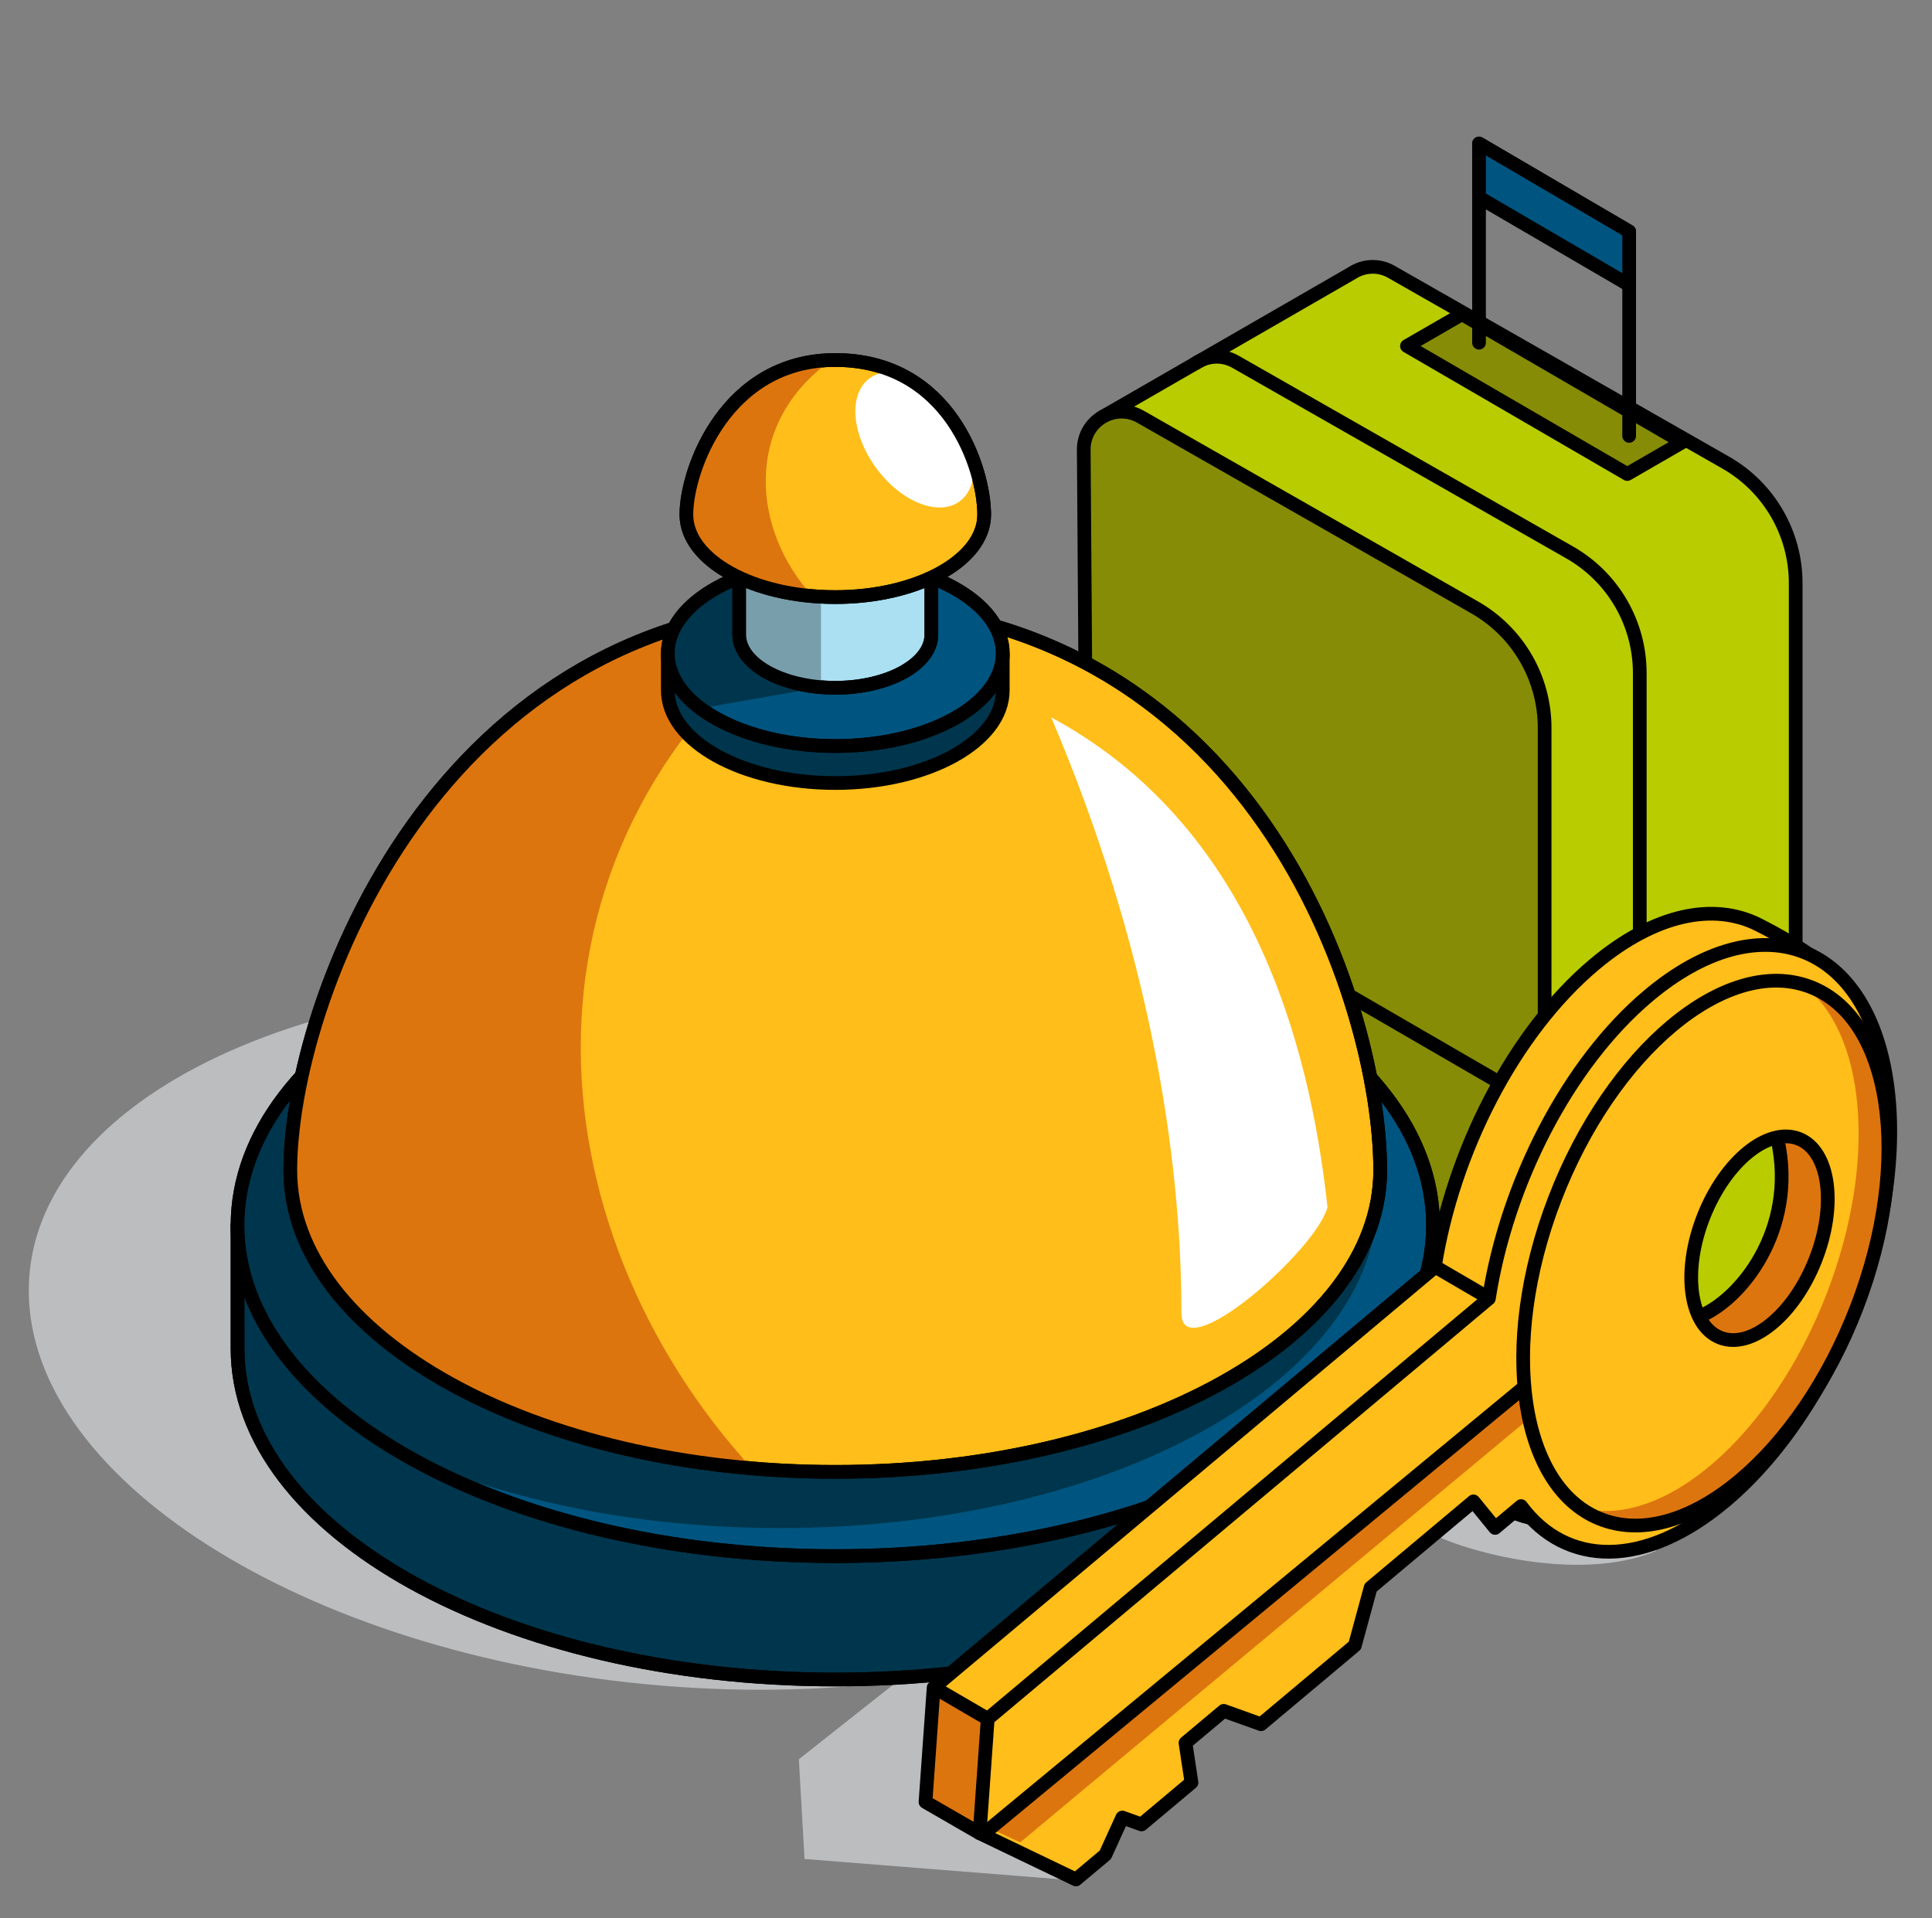 <svg width="141" height="140" viewBox="0 0 141 140" fill="none" xmlns="http://www.w3.org/2000/svg">
<rect x="0" y="0" width="141" height="140" fill="#808080" stroke="none"/>
<g clip-path="url(#clip0_21240_1198)">
<path d="M77.131 134.221L78.008 137.208L58.716 135.677L58.301 128.399L82.583 109.208L77.131 134.221Z" fill="#BBBDBF"/>
<path d="M96.588 100.887C96.588 115.004 75.437 124.953 49.344 123.105C23.251 121.257 2.1 108.315 2.1 94.195C2.1 80.074 23.251 70.129 49.344 71.977C75.437 73.825 96.588 86.766 96.588 100.887Z" fill="#BBBDBF"/>
<path d="M125.944 33.762L101.547 19.84C100.584 19.292 99.5 19.395 98.686 19.922L80.404 30.464L81.354 35.717L96.891 72.024L111.406 93.651L129.393 83.258C130.34 82.841 131.051 81.908 131.051 80.727V42.56C131.051 38.922 129.102 35.565 125.944 33.762Z" fill="#B9CC00" stroke="black" stroke-linecap="round" stroke-linejoin="round"/>
<path d="M118.014 89.821C118.96 89.404 119.672 88.471 119.672 87.29V49.123C119.672 45.486 117.723 42.128 114.564 40.325L90.168 26.404C89.205 25.855 88.121 25.958 87.306 26.485" stroke="black" stroke-linecap="round" stroke-linejoin="round"/>
<path d="M84.425 79.738L108.586 93.688C110.429 94.752 112.73 93.422 112.73 91.297V53.13C112.73 49.493 110.782 46.135 107.623 44.332L83.227 30.411C81.379 29.355 79.08 30.702 79.094 32.83L79.363 71.039C79.388 74.631 81.314 77.941 84.425 79.738Z" fill="#868C06" stroke="black" stroke-linecap="round" stroke-linejoin="round"/>
<path d="M102.681 25.253L118.759 34.596L122.78 32.275L106.699 22.932L102.681 25.253Z" fill="#868C06" stroke="black" stroke-linecap="round" stroke-linejoin="round"/>
<path d="M118.899 31.814V16.892L107.942 10.475V25.012" stroke="black" stroke-linecap="round" stroke-linejoin="round"/>
<path d="M107.942 14.412L118.899 20.804V16.892L107.942 10.475V14.412Z" fill="#005580" stroke="black" stroke-linecap="round" stroke-linejoin="round"/>
<path d="M79.296 61.538L112.285 80.662" stroke="black" stroke-linecap="round" stroke-linejoin="round"/>
<path d="M101.449 89.423C95.001 80.544 79.304 74.275 60.961 74.275C42.618 74.275 26.922 80.544 20.473 89.423H17.337V98.428C17.337 111.764 36.867 122.578 60.961 122.578C85.055 122.578 104.585 111.764 104.585 98.428V89.423H101.449Z" fill="#00364D" stroke="black" stroke-linecap="round" stroke-linejoin="round"/>
<path d="M101.449 89.423C95.001 80.544 79.304 74.275 60.961 74.275C42.618 74.275 26.922 80.544 20.473 89.423H17.337V98.428C17.337 111.764 36.867 122.578 60.961 122.578C85.055 122.578 104.585 111.764 104.585 98.428V89.423H101.449Z" stroke="black" stroke-linecap="round" stroke-linejoin="round"/>
<path d="M60.961 113.573C85.054 113.573 104.585 102.761 104.585 89.423C104.585 76.086 85.054 65.273 60.961 65.273C36.868 65.273 17.337 76.086 17.337 89.423C17.337 102.761 36.868 113.573 60.961 113.573Z" fill="#005580" stroke="black" stroke-linecap="round" stroke-linejoin="round"/>
<path d="M100.556 87.376C100.556 80.883 95.928 74.992 88.401 70.652C80.906 67.289 71.36 65.273 60.961 65.273C36.87 65.273 17.337 76.087 17.337 89.423C17.337 95.916 21.966 101.808 29.492 106.148C36.988 109.511 46.533 111.527 56.932 111.527C81.023 111.527 100.556 100.713 100.556 87.376Z" fill="#00364D"/>
<path d="M60.961 113.573C85.054 113.573 104.585 102.761 104.585 89.423C104.585 76.086 85.054 65.273 60.961 65.273C36.868 65.273 17.337 76.086 17.337 89.423C17.337 102.761 36.868 113.573 60.961 113.573Z" stroke="black" stroke-linecap="round" stroke-linejoin="round"/>
<path d="M100.73 85.408C100.73 97.569 82.924 107.425 60.958 107.425C38.992 107.425 21.187 97.566 21.187 85.408C21.187 73.251 31.833 44.1 60.958 44.1C91.54 44.1 100.73 73.248 100.73 85.408Z" fill="#FFBE19" stroke="black" stroke-linecap="round" stroke-linejoin="round"/>
<path d="M96.882 88.096C95.55 75.86 91.165 60.138 76.717 52.357C83.868 69.168 86.223 84.302 86.223 95.844C86.223 99.932 96.132 91.165 96.885 88.096H96.882Z" fill="white"/>
<path d="M54.874 107.167C38.883 89.709 35.907 61.351 59.917 44.114C31.584 44.803 21.19 73.394 21.19 85.406C21.19 96.421 35.797 105.543 54.874 107.167Z" fill="#DD750E"/>
<path d="M100.73 85.408C100.73 97.569 82.924 107.425 60.958 107.425C38.992 107.425 21.187 97.566 21.187 85.408C21.187 73.251 31.833 44.1 60.958 44.1C91.54 44.1 100.73 73.248 100.73 85.408Z" stroke="black" stroke-linecap="round" stroke-linejoin="round"/>
<path d="M60.961 43.615C55.823 43.615 48.739 47.838 48.739 47.838V50.383C48.739 54.121 54.21 57.148 60.961 57.148C67.712 57.148 73.183 54.118 73.183 50.383V47.838C73.183 47.838 66.102 43.615 60.961 43.615Z" fill="#00364D" stroke="black" stroke-linecap="round" stroke-linejoin="round"/>
<path d="M60.961 54.449C67.711 54.449 73.183 51.42 73.183 47.684C73.183 43.948 67.711 40.919 60.961 40.919C54.211 40.919 48.739 43.948 48.739 47.684C48.739 51.42 54.211 54.449 60.961 54.449Z" fill="#005580" stroke="black" stroke-linecap="round" stroke-linejoin="round"/>
<path d="M58.965 48.23L59.92 50.156L51.36 51.66C51.36 51.66 49.546 49.647 49.145 48.667C48.745 47.687 49.918 43.565 53.953 42.095C57.99 40.628 58.968 48.233 58.968 48.233L58.965 48.23Z" fill="#00364D"/>
<path d="M60.961 54.449C67.711 54.449 73.183 51.42 73.183 47.684C73.183 43.948 67.711 40.919 60.961 40.919C54.211 40.919 48.739 43.948 48.739 47.684C48.739 51.42 54.211 54.449 60.961 54.449Z" stroke="black" stroke-linecap="round" stroke-linejoin="round"/>
<path d="M60.961 32.869C58.013 32.869 53.95 33.975 53.95 33.975V46.318C53.95 48.459 57.089 50.198 60.961 50.198C64.834 50.198 67.972 48.459 67.972 46.318V33.975C67.972 33.975 63.91 32.869 60.961 32.869Z" fill="#ABE0F2" stroke="black" stroke-linecap="round" stroke-linejoin="round"/>
<path d="M59.917 32.911C57.139 33.11 53.95 33.975 53.95 33.975V46.317C53.95 48.263 56.54 49.876 59.917 50.156V32.911Z" fill="#799EAB"/>
<path d="M60.961 32.869C58.013 32.869 53.95 33.975 53.95 33.975V46.318C53.95 48.459 57.089 50.198 60.961 50.198C64.834 50.198 67.972 48.459 67.972 46.318V33.975C67.972 33.975 63.91 32.869 60.961 32.869Z" stroke="black" stroke-linecap="round" stroke-linejoin="round"/>
<path d="M60.961 37.856C64.833 37.856 67.972 36.118 67.972 33.975C67.972 31.831 64.833 30.094 60.961 30.094C57.089 30.094 53.95 31.831 53.95 33.975C53.95 36.118 57.089 37.856 60.961 37.856Z" fill="#FFBE19" stroke="black" stroke-linecap="round" stroke-linejoin="round"/>
<path d="M71.828 37.562C71.828 40.885 66.962 43.579 60.961 43.579C54.961 43.579 50.094 40.885 50.094 37.562C50.094 34.238 53.004 26.275 60.961 26.275C69.316 26.275 71.828 34.238 71.828 37.562Z" fill="#FFBE19" stroke="black" stroke-linecap="round" stroke-linejoin="round"/>
<path d="M70.036 36.59C71.585 35.455 71.37 32.526 69.554 30.047C67.739 27.568 65.011 26.478 63.461 27.613C61.912 28.748 62.127 31.677 63.943 34.156C65.759 36.635 68.487 37.725 70.036 36.59Z" fill="white"/>
<path d="M59.298 43.509C54.927 38.737 54.115 30.99 60.676 26.28C52.934 26.468 50.094 34.28 50.094 37.564C50.094 40.574 54.087 43.066 59.298 43.511V43.509Z" fill="#DD750E"/>
<path d="M71.828 37.562C71.828 40.885 66.962 43.579 60.961 43.579C54.961 43.579 50.094 40.885 50.094 37.562C50.094 34.238 53.004 26.275 60.961 26.275C69.316 26.275 71.828 34.238 71.828 37.562Z" stroke="black" stroke-linecap="round" stroke-linejoin="round"/>
<path d="M120.878 113.184C115.054 115.665 106.094 113.033 103.916 111.613C101.738 110.196 112.372 106.904 112.372 106.904L118.955 108.119L120.878 113.181V113.184Z" fill="#BCBEC0"/>
<path d="M104.708 92.495L68.138 123.169L67.544 131.516L71.492 133.795L76.717 133.095L77.957 130.373L79.36 130.877L83.005 127.82L82.569 124.924L85.358 122.586L88.082 123.564L94.928 117.821L96.079 113.593L103.583 107.298L105.162 109.236L107.06 107.643C110.322 112.064 116.051 112.229 121.937 107.293C129.99 100.539 135.273 86.8 133.739 76.605C132.204 66.41 124.432 63.621 116.379 70.375C110.44 75.356 106.01 84.14 104.708 92.495Z" fill="#FFBE19"/>
<path d="M68.163 123.241L67.569 131.415L71.282 133.489L71.934 125.291L68.163 123.241Z" fill="#DD750E"/>
<path d="M104.708 92.495L68.138 123.169L67.544 131.516L71.492 133.795L76.717 133.095L77.957 130.373L79.36 130.877L83.005 127.82L82.569 124.925L85.358 122.587L88.082 123.564L94.928 117.821L96.079 113.593L103.583 107.299L105.162 109.236L107.06 107.643C110.322 112.064 116.051 112.229 121.937 107.293C129.99 100.539 135.273 86.8 133.739 76.605C133.375 74.194 134.145 71.263 132.692 70.137C131.398 69.135 129.642 68.154 128.343 67.496C125.084 65.844 120.772 66.69 116.379 70.375C110.44 75.356 106.01 84.14 104.708 92.495Z" stroke="black" stroke-linecap="round" stroke-linejoin="round"/>
<path d="M108.656 94.774L72.085 125.448L71.492 133.795L78.523 137.172L80.668 135.374L81.908 132.652L83.311 133.156L86.956 130.099L86.519 127.204L89.308 124.866L92.033 125.843L98.879 120.1L100.03 115.872L107.534 109.578L109.113 111.515L111.011 109.922C114.273 114.343 120.002 114.508 125.888 109.572C133.94 102.818 139.224 89.079 137.69 78.884C136.155 68.689 128.382 65.9 120.33 72.654C114.391 77.635 109.961 86.419 108.659 94.774H108.656Z" fill="#FFBE19" stroke="black" stroke-linecap="round" stroke-linejoin="round"/>
<path d="M74.46 134.464C74.572 134.352 111.532 103.58 111.532 103.58L111.014 101.732L72.623 133.613L74.463 134.464H74.46Z" fill="#DD750E"/>
<path d="M131.983 71.977C131.826 71.921 131.67 71.873 131.51 71.828C136.155 75.225 137.06 84.68 133.338 94.354C129.306 104.837 121.335 111.706 115.298 110.031C115.819 110.412 116.384 110.72 117 110.941C123.088 113.125 131.376 106.173 135.514 95.412C139.652 84.652 138.07 74.16 131.986 71.977H131.983Z" fill="#DD750E"/>
<path d="M131.983 71.977C138.07 74.16 139.65 84.652 135.511 95.412C131.373 106.173 123.085 113.125 116.998 110.941C110.91 108.757 109.331 98.266 113.47 87.505C117.608 76.745 125.896 69.793 131.983 71.977Z" stroke="black" stroke-linecap="round" stroke-linejoin="round"/>
<path d="M68.294 123.236L72.085 125.448" stroke="black" stroke-linecap="round" stroke-linejoin="round"/>
<path d="M108.564 94.684L104.773 92.472" stroke="black" stroke-linecap="round" stroke-linejoin="round"/>
<path d="M111.227 101.245L71.904 133.744" stroke="black" stroke-linecap="round" stroke-linejoin="round"/>
<path d="M132.479 91.986C134.068 87.979 133.534 84.009 131.287 83.118C129.04 82.227 125.931 84.753 124.342 88.759C122.754 92.766 123.287 96.736 125.534 97.626C127.781 98.517 130.89 95.992 132.479 91.986Z" fill="#B9CC00"/>
<path d="M131.21 83.084C130.704 82.902 130.158 82.891 129.595 83.025C130.326 84.728 130.244 87.36 129.214 90.037C128.01 93.164 125.871 95.432 123.908 95.9C124.275 96.757 124.846 97.378 125.608 97.653C127.884 98.47 130.981 95.869 132.529 91.848C134.075 87.825 133.484 83.902 131.21 83.087V83.084Z" fill="#DD750E"/>
<path d="M132.479 91.986C134.068 87.979 133.534 84.009 131.287 83.118C129.04 82.227 125.931 84.753 124.342 88.759C122.754 92.766 123.287 96.736 125.534 97.626C127.781 98.517 130.89 95.992 132.479 91.986Z" stroke="black" stroke-linecap="round" stroke-linejoin="round"/>
<path d="M123.835 96.155C126.954 95.04 131.21 89.771 129.726 83.163" stroke="black" stroke-miterlimit="10"/>
</g>
<defs>
<clipPath id="clip0_21240_1198">
<rect width="140" height="140" fill="white" transform="translate(0.75)"/>
</clipPath>
</defs>
</svg>
